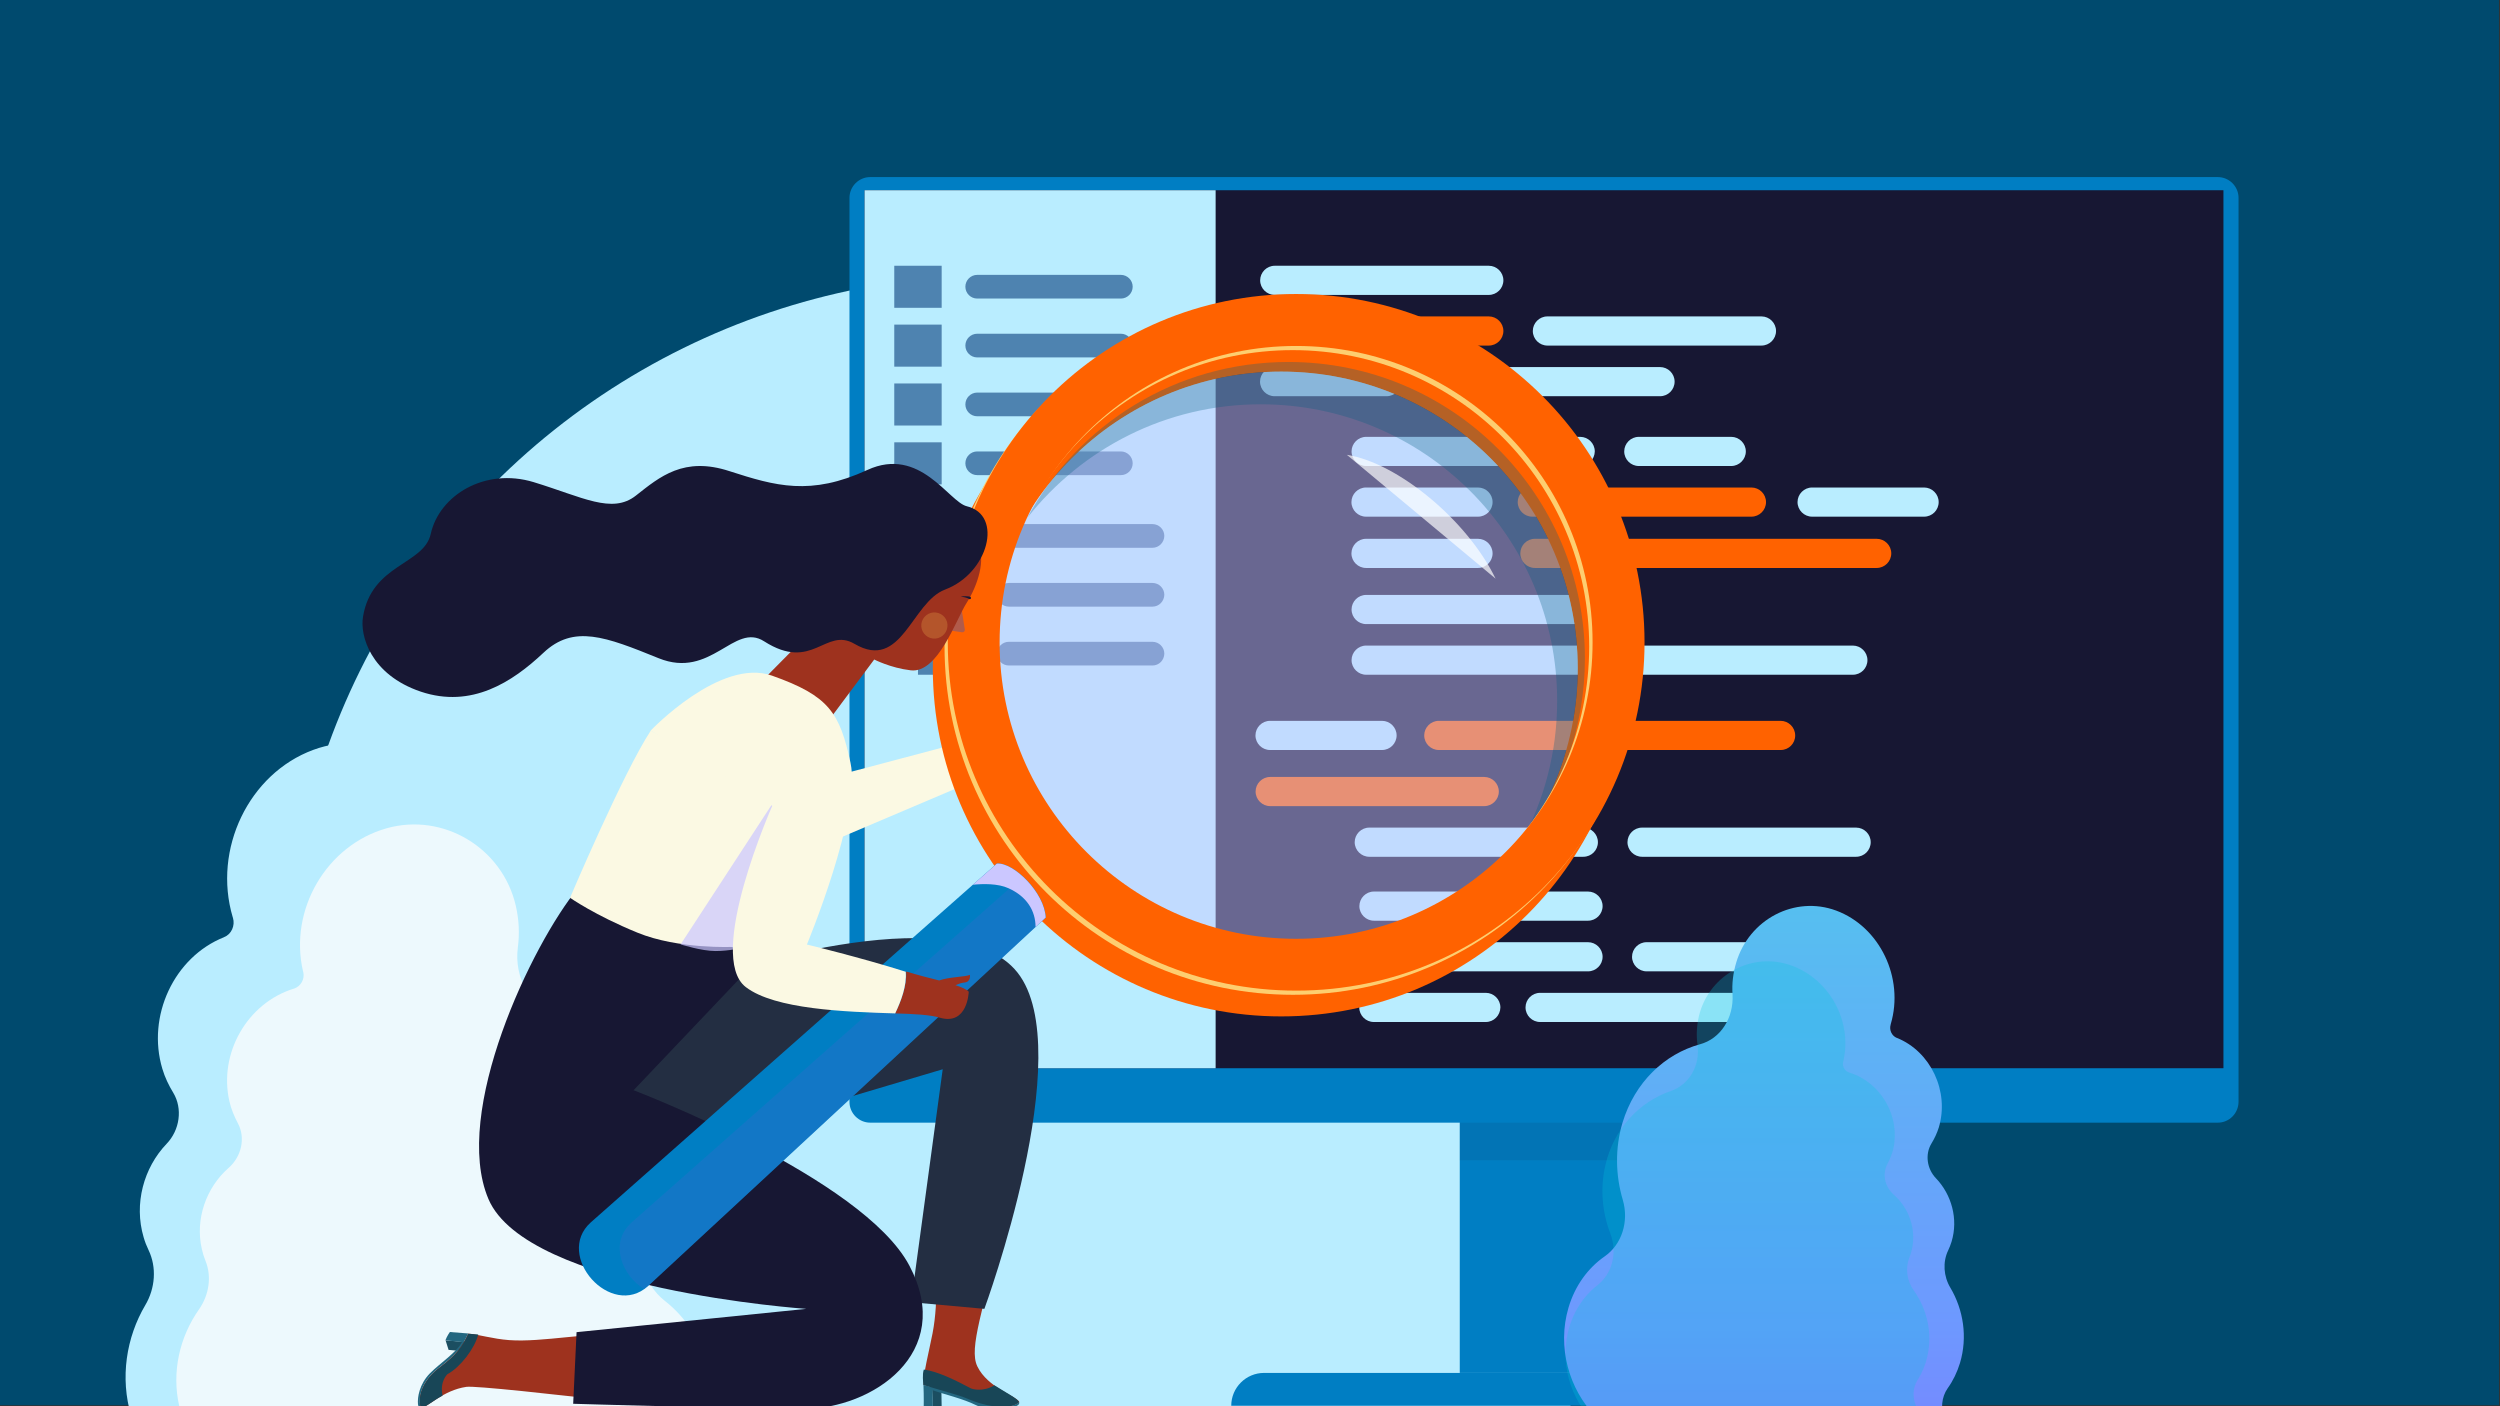 <?xml version="1.0" encoding="utf-8"?>
<!-- Generator: Adobe Illustrator 24.2.3, SVG Export Plug-In . SVG Version: 6.00 Build 0)  -->
<svg version="1.1" id="Layer_1" xmlns="http://www.w3.org/2000/svg" xmlns:xlink="http://www.w3.org/1999/xlink" x="0px" y="0px"
	 viewBox="0 0 1920 1080" style="enable-background:new 0 0 1920 1080;" xml:space="preserve">
<rect x="0" y="0" width="1920" height="1080" fill="#333333" stroke="none"/>
<style type="text/css">
	.st0{fill:url(#Rectangle_1180_1_);}
	.st1{fill:#B9EDFF;}
	.st2{fill:#007EC3;}
	.st3{opacity:0.1;fill:#171733;enable-background:new    ;}
	.st4{fill:#171733;}
	.st5{fill:#FF6200;}
	.st6{fill:#4E83B0;}
	.st7{fill:#EDF9FD;}
	.st8{fill:#1B4E61;}
	.st9{fill:#9E321E;}
	.st10{fill:#236780;}
	.st11{fill:#184657;}
	.st12{fill:#232E42;}
	.st13{fill:#FBF9E3;}
	.st14{opacity:0.46;fill:#CBC7FF;}
	.st15{opacity:0.3;fill:#3D6ACC;enable-background:new    ;}
	.st16{fill:#CBC7FF;}
	.st17{opacity:0.29;fill:#035E80;enable-background:new    ;}
	.st18{fill:#FDCE70;}
	.st19{opacity:0.68;fill:#FFFFFF;enable-background:new    ;}
	.st20{fill:#B15B4B;}
	.st21{opacity:0.24;fill:#FCC557;enable-background:new    ;}
	.st22{opacity:0.7;fill:#CBC7FF;enable-background:new    ;}
	.st23{fill:url(#SVGID_1_);}
	.st24{opacity:0.26;fill:#05C5DB;enable-background:new    ;}
</style>
<linearGradient id="Rectangle_1180_1_" gradientUnits="userSpaceOnUse" x1="-0.799" y1="539.232" x2="1919.201" y2="539.232">
	<stop  offset="8.465609e-02" style="stop-color:#004A6E"/>
	<stop  offset="0.93" style="stop-color:#004A6E"/>
</linearGradient>
<rect id="Rectangle_1180_11_" x="-0.8" y="-0.8" class="st0" width="1920" height="1080"/>
<g>
	<circle class="st1" cx="765.7" cy="757.1" r="545.8"/>
	<g>
		<g id="Monitor_5_">
			<rect x="1121.1" y="536.2" class="st2" width="129.5" height="518.2"/>
			<rect x="1121.1" y="536.2" class="st3" width="129.5" height="354.9"/>
			<path class="st2" d="M1703.3,862.2h-1035c-8.7,0-15.9-7.2-15.9-15.9V151.9c0-8.7,7.2-15.9,15.9-15.9h1035
				c8.7,0,15.9,7.2,15.9,15.9v694.4C1719.1,855,1712.1,862.2,1703.3,862.2z"/>
			<rect x="664" y="146.1" class="st4" width="1043.6" height="674.3"/>
			<rect x="664" y="146.1" class="st1" width="269.6" height="674.3"/>
			<path class="st2" d="M1426.1,1079.6H945.6l0,0c0-13.9,11.3-25.2,25.2-25.2h430C1414.8,1054.4,1426.1,1065.7,1426.1,1079.6
				L1426.1,1079.6z"/>
		</g>
		<g>
			<path class="st1" d="M1143.4,226.5H979c-6.1,0-11.2-5-11.2-11.2l0,0c0-6.1,5-11.2,11.2-11.2h164.4c6.1,0,11.2,5,11.2,11.2l0,0
				C1154.6,221.5,1149.5,226.5,1143.4,226.5z"/>
			<path class="st5" d="M1143.4,265.4H979c-6.1,0-11.2-5-11.2-11.2l0,0c0-6.1,5-11.2,11.2-11.2h164.4c6.1,0,11.2,5,11.2,11.2l0,0
				C1154.6,260.4,1149.5,265.4,1143.4,265.4z"/>
			<path class="st1" d="M1064.9,304.3h-86c-6.1,0-11.2-5-11.2-11.2l0,0c0-6.1,5-11.2,11.2-11.2h86c6.1,0,11.2,5,11.2,11.2l0,0
				C1076.1,299.3,1071,304.3,1064.9,304.3z"/>
			<path class="st1" d="M1274.9,304.3h-168.3c-6.1,0-11.2-5-11.2-11.2l0,0c0-6.1,5-11.2,11.2-11.2h168.3c6.1,0,11.2,5,11.2,11.2l0,0
				C1286.1,299.3,1281.1,304.3,1274.9,304.3z"/>
			<path class="st1" d="M1352.8,265.4h-164.4c-6.1,0-11.2-5-11.2-11.2l0,0c0-6.1,5-11.2,11.2-11.2h164.4c6.1,0,11.2,5,11.2,11.2l0,0
				C1364,260.4,1358.9,265.4,1352.8,265.4z"/>
			<path class="st1" d="M1219.6,707.1h-164.4c-6.1,0-11.2-5-11.2-11.2l0,0c0-6.1,5-11.2,11.2-11.2h164.4c6.1,0,11.2,5,11.2,11.2l0,0
				C1230.8,702.1,1225.7,707.1,1219.6,707.1z"/>
			<path class="st1" d="M1219.6,746h-164.4c-6.1,0-11.2-5-11.2-11.2l0,0c0-6.1,5-11.2,11.2-11.2h164.4c6.1,0,11.2,5,11.2,11.2l0,0
				C1230.8,741,1225.7,746,1219.6,746z"/>
			<path class="st1" d="M1141.1,784.9h-86c-6.1,0-11.2-5-11.2-11.2l0,0c0-6.1,5-11.2,11.2-11.2h86c6.1,0,11.2,5,11.2,11.2l0,0
				C1152.2,779.9,1147.2,784.9,1141.1,784.9z"/>
			<path class="st1" d="M1351.1,784.9h-168.3c-6.1,0-11.2-5-11.2-11.2l0,0c0-6.1,5-11.2,11.2-11.2h168.3c6.1,0,11.2,5,11.2,11.2l0,0
				C1362.3,779.9,1357.3,784.9,1351.1,784.9z"/>
			<path class="st1" d="M1429,746h-164.4c-6.1,0-11.2-5-11.2-11.2l0,0c0-6.1,5-11.2,11.2-11.2H1429c6.1,0,11.2,5,11.2,11.2l0,0
				C1440.1,741,1435.1,746,1429,746z"/>
			<path class="st1" d="M1213.6,479.3h-164.4c-6.1,0-11.2-5-11.2-11.2l0,0c0-6.1,5-11.2,11.2-11.2h164.4c6.1,0,11.2,5,11.2,11.2l0,0
				C1224.7,474.3,1219.7,479.3,1213.6,479.3z"/>
			<path class="st1" d="M1213.6,518.2h-164.4c-6.1,0-11.2-5-11.2-11.2l0,0c0-6.1,5-11.2,11.2-11.2h164.4c6.1,0,11.2,5,11.2,11.2l0,0
				C1224.7,513.2,1219.7,518.2,1213.6,518.2z"/>
			<path class="st1" d="M1423,518.2h-164.4c-6.1,0-11.2-5-11.2-11.2l0,0c0-6.1,5-11.2,11.2-11.2H1423c6.1,0,11.2,5,11.2,11.2l0,0
				C1434.2,513.2,1429.2,518.2,1423,518.2z"/>
			<path class="st1" d="M1213.6,357.9h-164.4c-6.1,0-11.2-5-11.2-11.2l0,0c0-6.1,5-11.2,11.2-11.2h164.4c6.1,0,11.2,5,11.2,11.2l0,0
				C1224.7,352.8,1219.7,357.9,1213.6,357.9z"/>
			<path class="st5" d="M1441.3,436.2h-262.5c-6.1,0-11.2-5-11.2-11.2l0,0c0-6.1,5-11.2,11.2-11.2h262.5c6.1,0,11.2,5,11.2,11.2l0,0
				C1452.5,431.1,1447.5,436.2,1441.3,436.2z"/>
			<path class="st1" d="M1135.1,396.8h-86c-6.1,0-11.2-5-11.2-11.2l0,0c0-6.1,5-11.2,11.2-11.2h86c6.1,0,11.2,5,11.2,11.2l0,0
				C1146.3,391.8,1141.3,396.8,1135.1,396.8z"/>
			<path class="st1" d="M1135.1,436.2h-86c-6.1,0-11.2-5-11.2-11.2l0,0c0-6.1,5-11.2,11.2-11.2h86c6.1,0,11.2,5,11.2,11.2l0,0
				C1146.3,431.1,1141.3,436.2,1135.1,436.2z"/>
			<path class="st5" d="M1139.9,619.1H975.5c-6.1,0-11.2-5-11.2-11.2l0,0c0-6.1,5-11.2,11.2-11.2h164.4c6.1,0,11.2,5,11.2,11.2l0,0
				C1151.1,614.1,1146,619.1,1139.9,619.1z"/>
			<path class="st1" d="M1216,658h-164.4c-6.1,0-11.2-5-11.2-11.2l0,0c0-6.1,5-11.2,11.2-11.2H1216c6.1,0,11.2,5,11.2,11.2l0,0
				C1227.2,653,1222.2,658,1216,658z"/>
			<path class="st1" d="M1425.5,658h-164.4c-6.1,0-11.2-5-11.2-11.2l0,0c0-6.1,5-11.2,11.2-11.2h164.4c6.1,0,11.2,5,11.2,11.2l0,0
				C1436.7,653,1431.7,658,1425.5,658z"/>
			<path class="st5" d="M1367.6,576H1105c-6.1,0-11.2-5-11.2-11.2l0,0c0-6.1,5-11.2,11.2-11.2h262.5c6.1,0,11.2,5,11.2,11.2l0,0
				C1378.8,570.9,1373.8,576,1367.6,576z"/>
			<path class="st1" d="M1061.4,576h-86c-6.1,0-11.2-5-11.2-11.2l0,0c0-6.1,5-11.2,11.2-11.2h86c6.1,0,11.2,5,11.2,11.2l0,0
				C1072.6,570.9,1067.6,576,1061.4,576z"/>
			<path class="st1" d="M1477.7,396.8h-86c-6.1,0-11.2-5-11.2-11.2l0,0c0-6.1,5-11.2,11.2-11.2h86c6.1,0,11.2,5,11.2,11.2l0,0
				C1488.9,391.8,1483.9,396.8,1477.7,396.8z"/>
			<path class="st5" d="M1345.1,396.8h-168.3c-6.1,0-11.2-5-11.2-11.2l0,0c0-6.1,5-11.2,11.2-11.2h168.3c6.1,0,11.2,5,11.2,11.2l0,0
				C1356.3,391.8,1351.2,396.8,1345.1,396.8z"/>
			<path class="st1" d="M1329.6,357.9h-71c-6.1,0-11.2-5-11.2-11.2l0,0c0-6.1,5-11.2,11.2-11.2h71c6.1,0,11.2,5,11.2,11.2l0,0
				C1340.8,352.8,1335.7,357.9,1329.6,357.9z"/>
		</g>
		<rect x="686.8" y="204.1" class="st6" width="36.4" height="32.3"/>
		<rect x="686.8" y="249.3" class="st6" width="36.4" height="32.3"/>
		<rect x="686.8" y="294.5" class="st6" width="36.4" height="32.3"/>
		<rect x="686.8" y="339.7" class="st6" width="36.4" height="32.3"/>
		<rect x="705" y="395.5" class="st6" width="36.4" height="32.3"/>
		<rect x="705" y="440.7" class="st6" width="36.4" height="32.3"/>
		<rect x="705" y="485.9" class="st6" width="36.4" height="32.3"/>
		<path class="st6" d="M860.8,229.3H750.5c-5,0-9.1-4.1-9.1-9.1l0,0c0-5,4.1-9.1,9.1-9.1h110.3c5,0,9.1,4.1,9.1,9.1l0,0
			C869.9,225.2,865.8,229.3,860.8,229.3z"/>
		<path class="st6" d="M860.8,274.5H750.5c-5,0-9.1-4.1-9.1-9.1l0,0c0-5,4.1-9.1,9.1-9.1h110.3c5,0,9.1,4.1,9.1,9.1l0,0
			C869.9,270.4,865.8,274.5,860.8,274.5z"/>
		<path class="st6" d="M860.8,319.7H750.5c-5,0-9.1-4.1-9.1-9.1l0,0c0-5,4.1-9.1,9.1-9.1h110.3c5,0,9.1,4.1,9.1,9.1l0,0
			C869.9,315.6,865.8,319.7,860.8,319.7z"/>
		<path class="st6" d="M860.8,364.9H750.5c-5,0-9.1-4.1-9.1-9.1l0,0c0-5,4.1-9.1,9.1-9.1h110.3c5,0,9.1,4.1,9.1,9.1l0,0
			C869.9,360.9,865.8,364.9,860.8,364.9z"/>
		<path class="st6" d="M885.1,420.7H774.8c-5,0-9.1-4.1-9.1-9.1l0,0c0-5,4.1-9.1,9.1-9.1h110.3c5,0,9.1,4.1,9.1,9.1l0,0
			C894.1,416.6,890.1,420.7,885.1,420.7z"/>
		<path class="st6" d="M885.1,465.9H774.8c-5,0-9.1-4.1-9.1-9.1l0,0c0-5,4.1-9.1,9.1-9.1h110.3c5,0,9.1,4.1,9.1,9.1l0,0
			C894.1,461.8,890.1,465.9,885.1,465.9z"/>
		<path class="st6" d="M885.1,511.1H774.8c-5,0-9.1-4.1-9.1-9.1l0,0c0-5,4.1-9.1,9.1-9.1h110.3c5,0,9.1,4.1,9.1,9.1l0,0
			C894.1,507.1,890.1,511.1,885.1,511.1z"/>
	</g>
	<g>
		<path class="st1" d="M137.6,1235.8c15.2,11.9,23.7,31.2,23.5,52c-0.2,14.5,1.8,29.2,6.2,43.5c20.8,68.2,92.3,104.6,156.8,79.8
			c34.6-13.3,61.3-40.6,76.2-73.7c4.7-10.5,14.2-18,24.8-19.3c4.6-0.6,9.2-1.7,13.8-3.5c30.4-12.1,47.2-48,37.5-80.3v-0.1
			c-0.8-2.6,0.6-5.4,3.1-6.4c0.2-0.1,0.3-0.1,0.5-0.2c21.6-8.5,33.5-34.1,26.7-57c0-0.1-0.1-0.2-0.1-0.3c-2.3-7.8-0.3-16.5,5.5-22.3
			c30.6-31.2,44.2-79.1,31-123.3c-7.4-24.9-22.2-44.9-41-57.9c-19.2-13.4-27.6-39.4-20.4-63.9c8.3-27.8,9-58.2,0.3-87.2
			c-13.6-45.8-47.3-77.6-87.5-88.6c-23.3-6.4-38.5-29.9-36.9-56.3c0.7-11.9-0.6-24.2-4.1-36c-14.7-49.1-66.4-76.1-112.9-58.9
			c-49.6,18.3-77.3,76.4-61.9,128.4c0.1,0.3,0.1,0.4,0.2,0.6c1.8,6-1.2,12.7-6.8,14.8l-0.1,0.1c-38.2,15.2-59.5,60.5-47.3,101.1
			c1.9,6.4,4.9,12.7,8.4,18.4c7.3,12.2,5,28.6-5.2,39.2c-17.5,18.3-25.2,46-17.6,71.7c1,3.5,2.3,6.8,3.8,9.9
			c6.3,13.1,5.2,29.2-2.5,42.2c-14.7,24.9-19.5,55.9-10.9,85c3.2,10.7,8,20.4,14,28.7c7.2,9.9,8.3,23.6,3.4,35.6
			c-6.5,15.7-7.9,33.7-2.8,50.8C119.5,1216.5,127.4,1227.9,137.6,1235.8z"/>
		<path class="st7" d="M162.1,1213.9c13,11.6,19.7,29.1,18.1,47.5c-1,12.9-0.2,26,2.9,38.9c14.7,61.7,77.5,98.6,137.7,80.7
			c32.3-9.5,58.3-32,74-60.4c5-9,14-15,23.7-15.5c4.2-0.2,8.5-0.9,12.8-2.2c28.4-8.7,45.9-39.4,39.2-68.7v-0.1
			c-0.5-2.3,0.9-4.8,3.2-5.4c0.2-0.1,0.3-0.1,0.4-0.2c20.2-6.2,32.6-28,27.9-48.8c0-0.1,0-0.2-0.1-0.2c-1.6-7,0.9-14.6,6.4-19.3
			c29.9-25.6,45.1-67.2,35.9-107.3c-5.2-22.6-17.4-41.2-33.7-53.9c-16.7-13.1-22.7-36.7-14.5-57.9c9.2-24.1,11.8-50.9,5.8-77.2
			c-9.6-41.4-38.2-71.7-74-84.1c-20.8-7.2-33.1-28.9-30.1-52.2c1.4-10.5,0.9-21.4-1.6-32.1c-10.3-44.4-55.7-71.6-99.1-59.4
			c-46.3,13-75.2,62.7-64.3,109.8c0.1,0.2,0.1,0.4,0.2,0.6c1.3,5.4-1.9,11.1-7.2,12.8h-0.1c-35.7,11-57.9,49.7-49.4,86.6
			c1.3,5.8,3.7,11.5,6.5,16.8c6,11.2,2.8,25.6-7.2,34.3c-17.1,15-25.8,39.2-20.5,62.3c0.7,3.1,1.6,6.1,2.8,9
			c4.9,12,2.8,26.1-4.9,37.2c-14.9,21.1-21.3,48.2-15.2,74.6c2.2,9.8,6,18.6,11,26.3c5.9,9.2,6.1,21.4,0.9,31.8
			c-6.8,13.5-9.2,29.3-5.7,44.8C146.9,1195.6,153.4,1206.2,162.1,1213.9z"/>
	</g>
	<g>
		<g>
			<polygon class="st8" points="723,1069 715.8,1065.4 716.3,1081 723.2,1081.1 			"/>
			<path class="st9" d="M750.6,1049.4c-6.9-14.3,5.1-43.9,19.2-109.4c-14.1-1.9-33.3-8.8-48.2-4.8c-4.1,38.1-0.2,61.9-5.4,88.8
				c-2.8,14.4-7.2,30.8-6.9,39.6c10.4,3.4,21.1,1.2,33.2,9.6c12.3,8.5,28,8,33.5,6.7c3.8-0.9,6-2.3,6.8-3.2
				C780.8,1072.3,758.5,1065.8,750.6,1049.4z"/>
			<path class="st10" d="M780.5,1079.9c-4.8,2.2-20.5,4.4-30.8-0.7c-10.2-5.1-25.2-8.5-33.6-11.6c-0.3,3.5,0.3,8,0.3,13.8
				c-3.4-0.9-7-0.2-7-0.2s0.2-8.6-0.2-17.6c10.4,3.4,19.9,0.7,33.7,8.3c13.2,7.2,27.5,9.3,33,8c3.8-0.9,6-2.3,6.8-3.2
				C783.1,1078,782.5,1079,780.5,1079.9z"/>
			<path class="st11" d="M775.8,1080c3.8-0.9,6-2.3,6.8-3.2c-1.1-2.7-9.1-6.7-18.9-12.9c-9.4,5.7-17.8,2.5-17.8,2.5
				c-12.3-6.5-25.5-13.1-36.4-14.6c-1.3,3.8-0.5,9.5-0.4,11.8c10.4,3.4,28.1,8,33.1,10.3C757.3,1080.6,770.4,1081.3,775.8,1080z"/>
		</g>
		<g>
			<polygon class="st8" points="356.5,1037.9 357.2,1030.7 342.2,1029.4 344.5,1036.7 			"/>
			<path class="st9" d="M358.2,1065.1c6.4-0.9,65.2,5.3,129.7,13c-1.6-15.4-0.2-38.3-2.5-53.6c-32.8-1.6-68.9,6.6-94.4,4.7
				c-12.5-0.9-23.6-4.4-31.5-5c-4.6,10-9.6,16.7-21.4,25.5c-12.1,9-15.3,18.6-15.7,24.2c-0.3,3.9,0.3,6.4,0.9,7.5
				C328.1,1081.1,340.2,1067.7,358.2,1065.1z"/>
			<path class="st10" d="M321,1078.4c-0.5-5.3,1.1-15.4,9.1-23.6c8-8.1,20.6-16.1,24.7-24.1c-3.5-0.6-7-0.6-12.7-1.4
				c1.2-3.3,3.4-6.3,3.4-6.3s5.2,0.4,14.1,1.1c-4.6,10-9.6,16.7-21.4,25.5c-12.1,9-15.3,18.6-15.7,24.2c-0.3,3.9,0.3,6.4,0.9,7.5
				C322,1081.5,321.3,1080.6,321,1078.4z"/>
			<path class="st11" d="M322.5,1073.9c-0.3,3.9,0.3,6.4,0.9,7.5c2.9-0.2,8.5-5.2,16.5-9.6c-2.4-10.8,3.7-16.4,3.7-16.4
				c9.9-5.3,21-19.8,23.7-30.5c-2.8-0.2-5.4-0.4-7.6-0.6c-4.6,10-9.6,16.7-21.4,25.5C326.2,1058.8,323,1068.3,322.5,1073.9z"/>
		</g>
		<path class="st12" d="M523.4,880.8L724,821.2l-24.3,178.9l56.3,5.1c0,0,72.8-198.1,25.5-258.2c-48.7-61.8-237.8,3.8-237.8,3.8
			L445.5,683l3.8,143.2L523.4,880.8z"/>
		<path class="st4" d="M444.1,681.8c-35.8,43.5-97.2,172.5-69,239c29.5,69.7,244.1,84.4,244.1,84.4l-176.4,17.9l-2.6,55
			c0,0,126.5,3.8,177.7,3.8c51.1,0,116.3-42.2,80.5-109.9S486.6,837.3,486.6,837.3l96.7-101.8L444.1,681.8z"/>
		<polygon class="st13" points="645.4,594.9 729.1,572.7 738.1,603.9 645.4,643.3 		"/>
		<g>
			<path class="st5" d="M1251.5,513.1c0,147.7-119.8,267.5-267.5,267.5S716.4,660.8,716.4,513.1S836.2,245.6,984,245.6
				S1251.5,365.3,1251.5,513.1z M984,285.4c-125.7,0-227.7,101.9-227.7,227.7S858.2,740.8,984,740.8s227.7-101.9,227.7-227.7
				C1211.6,387.4,1109.7,285.4,984,285.4z"/>
			<path class="st14" d="M984,285.4c-125.7,0-227.7,101.9-227.7,227.7S858.2,740.8,984,740.8s227.7-101.9,227.7-227.7
				C1211.6,387.4,1109.7,285.4,984,285.4z"/>
			<g>
				<path class="st2" d="M497.7,987.7c-28.4,25.7-72.1-23.4-44.1-48.8l312-275.7c13-1,36.7,22.3,37.5,41.5L497.7,987.7z"/>
				<path class="st15" d="M785.6,673.2L484.9,939c-17.3,15.7-7.2,40.6,9.8,51c1-0.7,2-1.5,2.9-2.3l305.4-282.9
					C802.6,693.8,794.7,681.5,785.6,673.2z"/>
				<path class="st16" d="M803.1,704.7c-0.9-19.2-24.6-42.5-37.5-41.5l-18.5,16.3c7.5-0.8,19.3-1.1,27.5,2.7
					c14,6.3,20.7,17.3,20.7,29.7L803.1,704.7z"/>
			</g>
			<path class="st17" d="M968.2,310.5c125.7,0,227.7,101.9,227.7,227.7c0,39.2-9.9,76.1-27.4,108.3c30.5-38.7,48.7-87.6,48.7-140.8
				c0-125.7-101.9-227.7-227.7-227.7c-86.6,0-161.8,48.2-200.3,119.4C830.9,344.6,895.5,310.5,968.2,310.5z"/>
			<path class="st18" d="M1260.5,496.5c0,147.7-119.8,267.5-267.5,267.5S725.4,644.3,725.4,496.5S845.2,229,992.9,229
				S1260.5,348.8,1260.5,496.5z M992.8,268.9c-125.7,0-227.7,101.9-227.7,227.7s101.9,227.7,227.7,227.7s227.7-101.9,227.7-227.7
				C1220.5,370.8,1118.6,268.9,992.8,268.9z"/>
			<path class="st5" d="M1263,493.3c0,147.7-119.8,267.5-267.5,267.5S727.9,641.1,727.9,493.3s119.8-267.5,267.5-267.5
				S1263,345.6,1263,493.3z M995.4,265.7c-125.7,0-227.7,101.9-227.7,227.7S869.7,721,995.4,721s227.7-101.9,227.7-227.7
				C1223.1,367.6,1121.2,265.7,995.4,265.7z"/>
			<path class="st19" d="M1034.4,349.3c38.7,6.1,92.3,49.9,114.2,95.1L1034.4,349.3z"/>
		</g>
		<g>
			<path class="st20" d="M738.4,467l2.6,16.5c0.2,1.2-0.9,2.2-2.1,2.1l-8.6-1.3L738.4,467z"/>
			<path class="st9" d="M750.8,418.7c6.7,10.3,0,31.2-8.3,44.1c-8.3,12.9-22.1,54.6-43.1,52c-15.4-1.8-28-8.3-28-8.3l-37.1,49.7
				L583,525.2l91.1-92.1L750.8,418.7z"/>
			<path class="st4" d="M737.8,458.2c1.1-0.2,2.3-0.3,3.5-0.3c0.6,0,1.2,0,1.8,0.1c0.6,0.1,1.2,0.1,1.9,0.3c0.5,0.2,0.8,0.7,0.7,1.2
				c-0.2,0.5-0.7,0.8-1.2,0.7c-0.1,0-0.2-0.1-0.3-0.2c-0.3-0.3-0.9-0.4-1.4-0.7c-0.5-0.2-1-0.3-1.6-0.5
				C740.1,458.6,739,458.4,737.8,458.2z"/>
			<path class="st21" d="M727.6,481.5c-0.6,5.5-5.6,9.5-11.1,8.9c-5.5-0.6-9.5-5.6-8.9-11.1c0.6-5.5,5.6-9.5,11.1-8.9
				C724.3,471,728.3,476,727.6,481.5z"/>
		</g>
		<path class="st13" d="M499.8,561.1c-21.4,32.7-62,128.4-62,128.4s19.2,13.5,51.8,26.8c31.4,12.9,73.5,10.9,73.5,10.9l49.2-105.1
			L499.8,561.1z"/>
		<path class="st4" d="M666.2,360.9c40.4-18.5,62.5,24.6,76.3,27.9c28.2,6.7,16.7,51.5-16.7,64c-25.8,9.7-33.2,63-69.5,41.7
			c-22.5-13.2-32.2,21.9-69.5-2c-23-14.8-40.6,29.4-81,13c-40.7-16.5-65.2-26.1-88.5-4.1c-23.7,22.3-55.1,42.9-94.1,29.8
			c-38.8-13.1-46.9-43.3-44.4-57.6c6.7-40.5,46.7-39.8,52-63.5c6.6-29.8,41.7-51.2,79.1-39.8c37.4,11.4,60.2,24.8,78.5,10.3
			c18.3-14.4,36.8-30.3,72-18.7C595.5,373.2,622.4,381.1,666.2,360.9z"/>
		<path class="st9" d="M740.5,754.6c5.4-0.4,4.4-5.9,4.4-5.9c-3.5,1.6-16.5,1.6-23.6,4.3c-7.6-1.9-16.3-4.1-25.4-6.9
			c0.7,10.7-3.9,23-8.4,32.2c15,0.4,27,1.1,34.3,3.3c21.5,6.2,22.2-20,22.2-20c-2-1.9-5.5-3.5-10.2-5
			C736,755.7,738.4,754.8,740.5,754.6z"/>
		<path class="st22" d="M570,727.9l28.1-118.2l-75.4,115.6c0,0,16,5.1,26.8,5.1C560.4,730.4,570,727.9,570,727.9z"/>
		<path class="st13" d="M687.5,778.3c-38.5-1.2-92.4-3.1-114.7-20.2c-31-23.7,20.3-139.2,20.3-139.2l-93.4-57.8
			c0,0,53.6-56.3,93.2-42.2c43.8,15.5,52,28.4,60.3,67c8.4,38.6-33.5,139.5-33.5,139.5s40.8,9.8,75.9,20.9
			C696.6,756.9,691.9,769.1,687.5,778.3z"/>
	</g>
	<g>
		
			<linearGradient id="SVGID_1_" gradientUnits="userSpaceOnUse" x1="1354.719" y1="1309.809" x2="1354.719" y2="1886.126" gradientTransform="matrix(1 0 0 1 0 -614)">
			<stop  offset="0" style="stop-color:#56BFF0"/>
			<stop  offset="0.562" style="stop-color:#6E98FF"/>
			<stop  offset="1" style="stop-color:#8566FF"/>
		</linearGradient>
		<path class="st23" d="M1495.5,1125.1c3.5-11.6,2.5-23.8-1.9-34.6c-3.4-8.2-2.6-17.4,2.2-24.3c4.1-5.7,7.3-12.3,9.5-19.5
			c5.9-19.8,2.6-40.8-7.4-57.7c-5.3-8.8-6-19.8-1.7-28.7c1-2.1,1.9-4.4,2.6-6.7c5.3-17.4,0-36.2-12-48.7c-6.9-7.2-8.5-18.3-3.5-26.6
			c2.4-3.9,4.4-8.2,5.7-12.4c8.3-27.6-6.2-58.4-32.2-68.8h-0.1c-3.8-1.6-5.9-6-4.7-10.1c0-0.2,0.1-0.3,0.1-0.5
			c10.5-35.4-8.4-74.8-42-87.2c-31.6-11.7-66.8,6.6-76.7,40c-2.4,8.1-3.4,16.3-2.8,24.5c1,18-9.2,33.9-25,38.2
			c-27.3,7.5-50.1,29.2-59.5,60.2c-5.9,19.8-5.4,40.4,0.2,59.3c4.9,16.7-0.8,34.3-13.9,43.4c-12.7,8.8-22.8,22.4-27.8,39.4
			c-8.9,30.1,0.3,62.7,21.1,83.9c3.9,4,5.4,9.8,3.7,15.1c0,0.1,0,0.1,0,0.2c-4.7,15.5,3.5,33,18.1,38.7c0.1,0,0.2,0.1,0.3,0.1
			c1.7,0.7,2.7,2.6,2.1,4.4l0,0c-6.6,21.9,4.9,46.3,25.5,54.5c3.1,1.2,6.3,2,9.4,2.4c7.2,0.9,13.5,6,16.8,13.1
			c10.2,22.5,28.3,41,51.8,50.1c43.8,16.8,92.5-7.9,106.6-54.2c2.9-9.7,4.3-19.7,4.1-29.5c-0.2-14.2,5.6-27.2,16-35.3
			C1487.4,1142.3,1492.7,1134.6,1495.5,1125.1z"/>
		<path class="st24" d="M1476.1,1111.8c2.5-10.5,0.8-21.2-3.9-30.5c-3.5-7-3.5-15.3,0.6-21.6c3.4-5.4,5.9-11.3,7.4-17.9
			c4.1-18-0.2-36.3-10.4-50.7c-5.4-7.5-6.6-17.1-3.4-25.3c0.8-1.9,1.5-4,1.9-6c3.6-15.8-2.2-32.1-14-42.4
			c-6.7-5.9-8.9-15.7-4.8-23.4c1.9-3.6,3.5-7.5,4.5-11.4c5.8-24.9-9.3-51.3-33.5-58.8h-0.1c-3.6-1.1-5.8-4.9-4.8-8.6
			c0-0.1,0.1-0.3,0.1-0.3c7.4-32-12.3-65.7-43.7-74.6c-29.5-8.4-60.3,10.2-67.3,40.4c-1.7,7.3-2,14.8-1,21.8
			c2.1,15.8-6.3,30.5-20.5,35.4c-24.4,8.4-43.8,29-50.3,57.1c-4.1,17.9-2.4,36.1,3.9,52.5c5.5,14.4,1.5,30.5-9.8,39.4
			c-11.1,8.6-19.3,21.2-22.9,36.7c-6.3,27.2,4.1,55.5,24.4,72.8c3.8,3.2,5.5,8.4,4.4,13.2v0.1c-3.2,14.1,5.3,29,18.9,33.1
			c0.1,0,0.2,0.1,0.3,0.1c1.6,0.5,2.6,2.1,2.2,3.7l0,0c-4.6,19.8,7.3,40.7,26.7,46.6c2.9,0.9,5.8,1.5,8.7,1.6
			c6.6,0.3,12.7,4.4,16.1,10.5c10.6,19.2,28.3,34.6,50.2,41c40.9,12.1,83.6-12.9,93.6-54.9c2.1-8.8,2.7-17.8,2-26.4
			c-1-12.5,3.5-24.4,12.3-32.3C1469.7,1127.5,1474.1,1120.5,1476.1,1111.8z"/>
	</g>
</g>
</svg>
